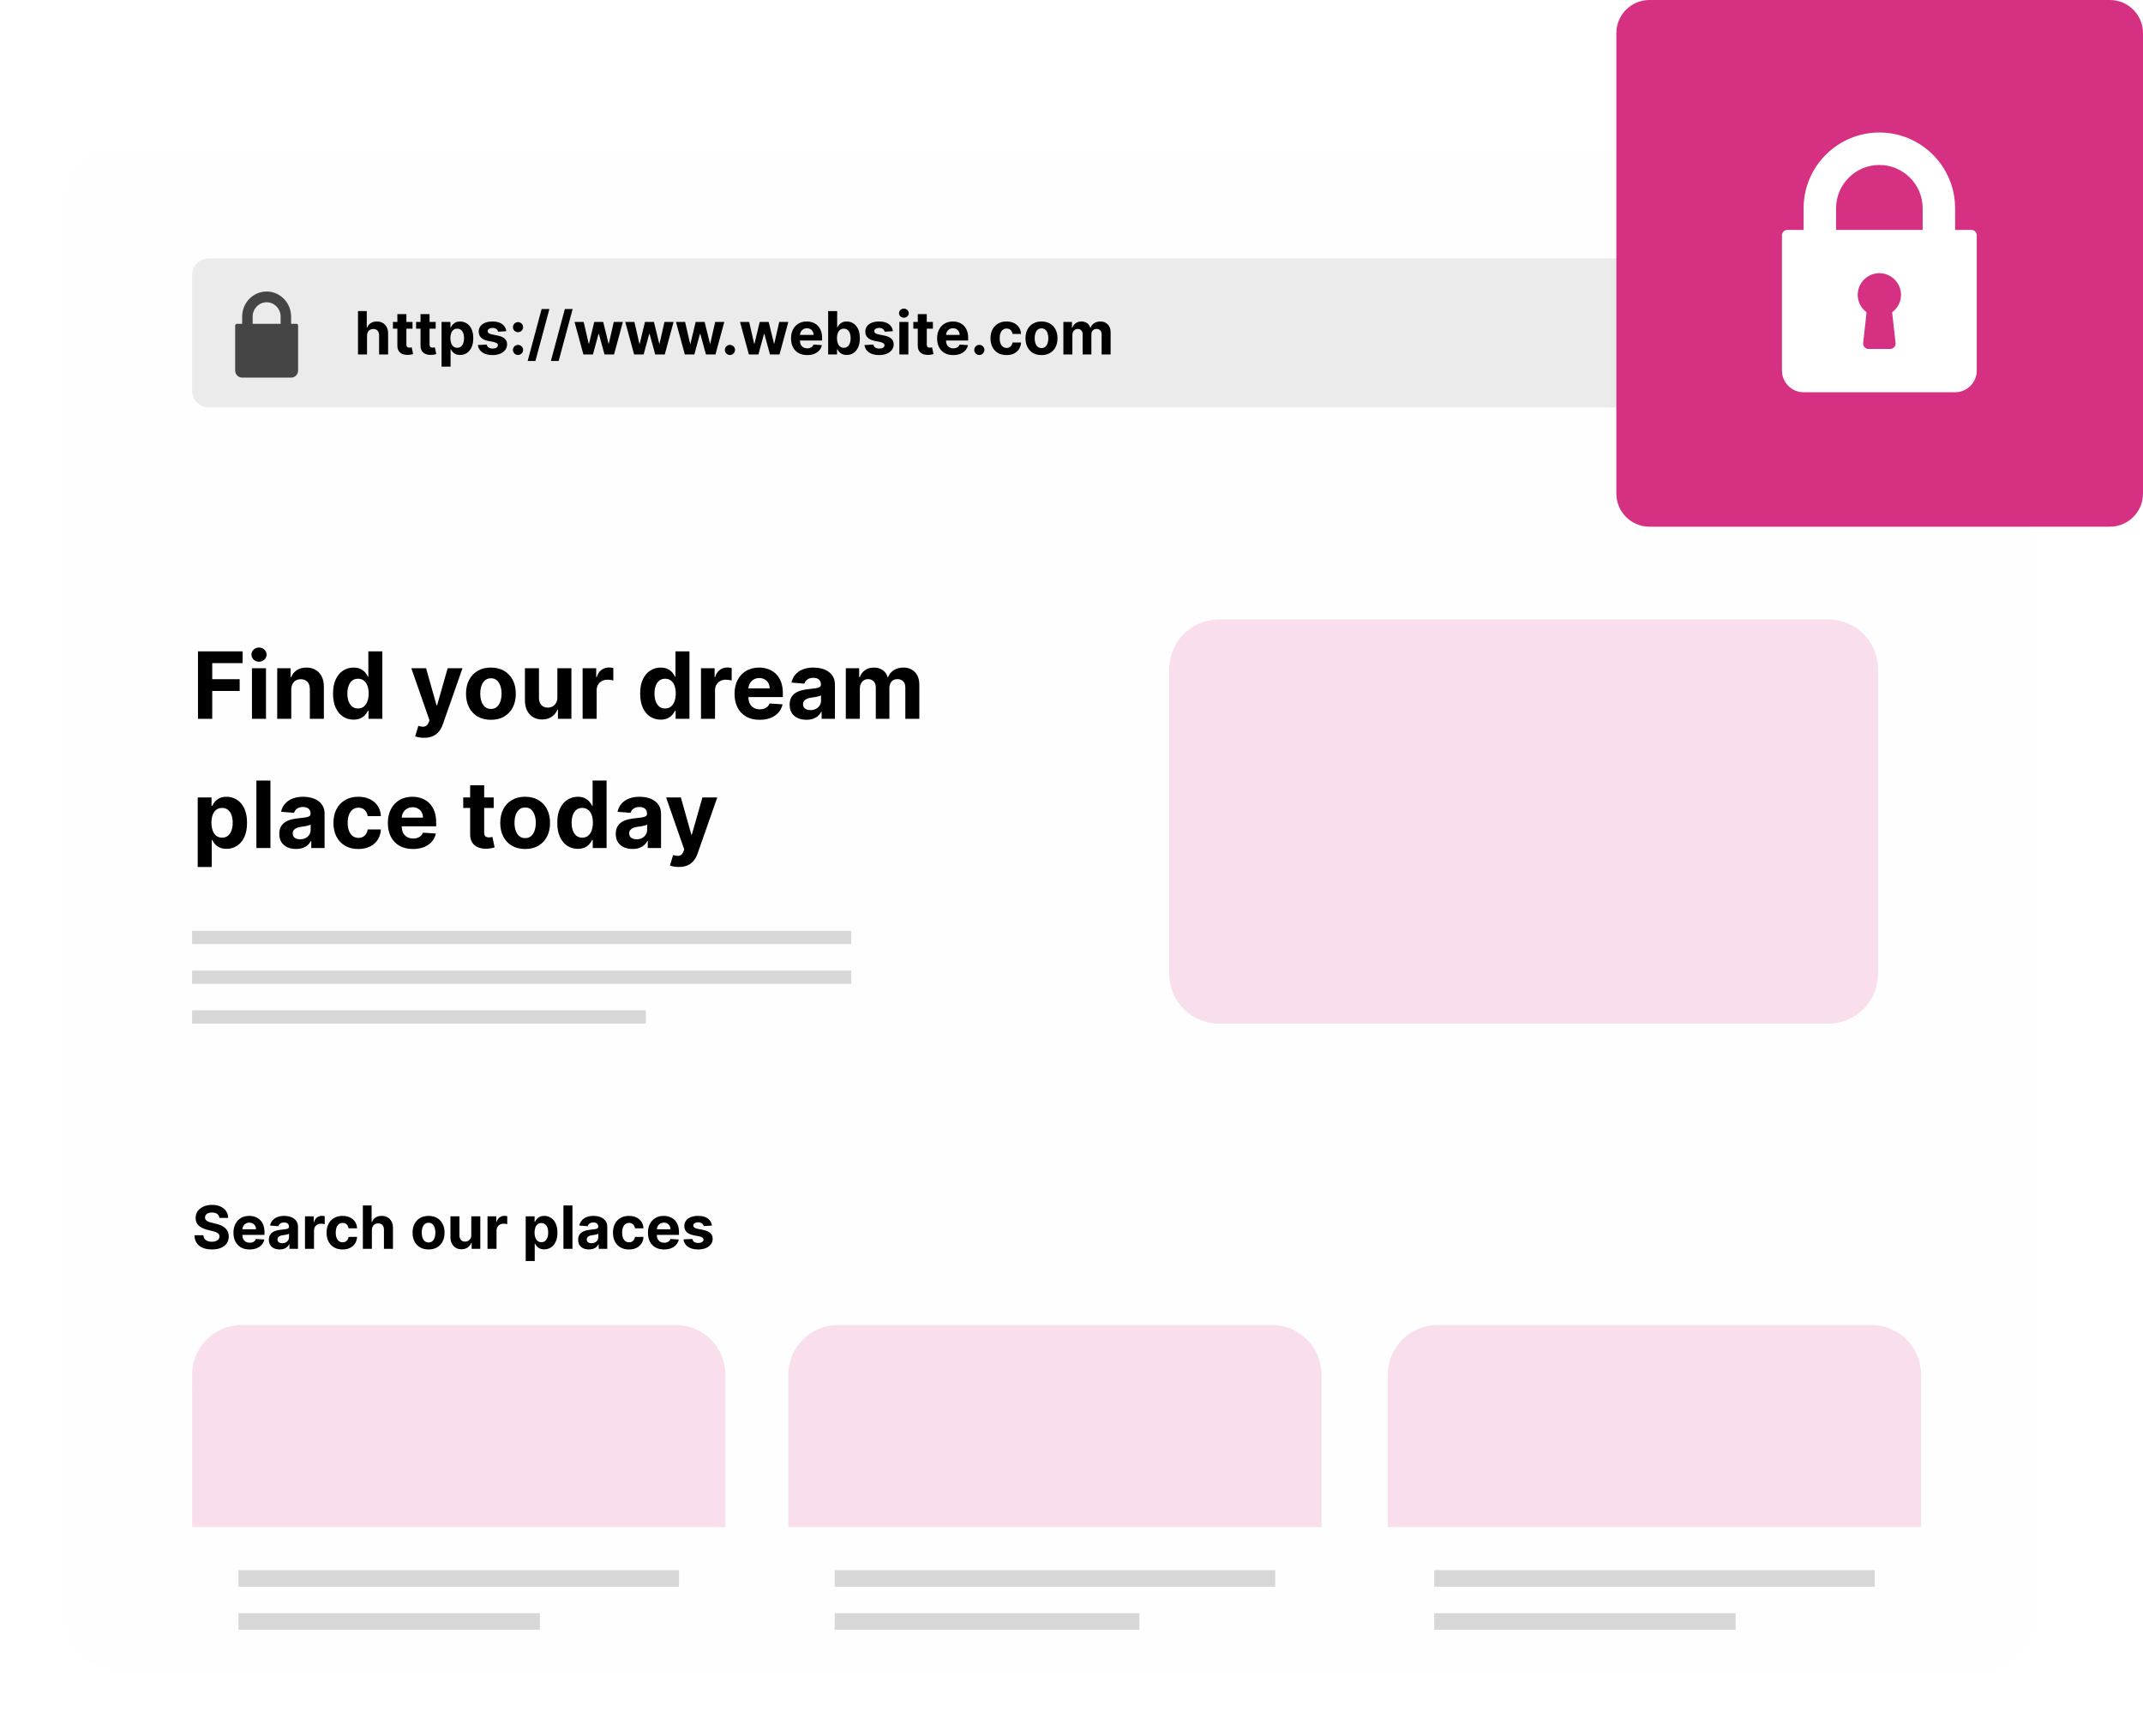 <svg width="647" height="524" viewBox="0 0 647 524" fill="none" xmlns="http://www.w3.org/2000/svg">
<g filter="url(#filter0_d_356_7206)">
<path d="M20 56C20 47.716 26.716 41 35 41H599C607.284 41 614 47.716 614 56V485C614 493.284 607.284 500 599 500H35C26.716 500 20 493.284 20 485V56Z" fill="#FEFEFE"/>
</g>
<mask id="mask0_356_7206" style="mask-type:alpha" maskUnits="userSpaceOnUse" x="20" y="41" width="594" height="459">
<path d="M20 56C20 47.716 26.716 41 35 41H599C607.284 41 614 47.716 614 56V485C614 493.284 607.284 500 599 500H35C26.716 500 20 493.284 20 485V56Z" fill="#FEFEFE"/>
</mask>
<g mask="url(#mask0_356_7206)">
<path d="M59.771 217V196.636H73.254V200.186H64.076V205.038H72.359V208.588H64.076V217H59.771Z" fill="black"/>
<path d="M76.07 217V201.727H80.306V217H76.07ZM78.198 199.758C77.568 199.758 77.028 199.549 76.577 199.132C76.133 198.708 75.911 198.2 75.911 197.61C75.911 197.027 76.133 196.527 76.577 196.109C77.028 195.685 77.568 195.473 78.198 195.473C78.828 195.473 79.365 195.685 79.809 196.109C80.26 196.527 80.485 197.027 80.485 197.61C80.485 198.2 80.26 198.708 79.809 199.132C79.365 199.549 78.828 199.758 78.198 199.758Z" fill="black"/>
<path d="M87.935 208.17V217H83.699V201.727H87.736V204.422H87.915C88.253 203.533 88.82 202.831 89.615 202.314C90.411 201.79 91.375 201.528 92.509 201.528C93.57 201.528 94.494 201.76 95.283 202.224C96.072 202.688 96.685 203.351 97.123 204.213C97.56 205.068 97.779 206.089 97.779 207.275V217H93.543V208.031C93.55 207.096 93.311 206.367 92.827 205.843C92.343 205.313 91.677 205.048 90.829 205.048C90.258 205.048 89.755 205.171 89.317 205.416C88.886 205.661 88.548 206.019 88.303 206.49C88.064 206.954 87.942 207.514 87.935 208.17Z" fill="black"/>
<path d="M106.745 217.248C105.585 217.248 104.534 216.95 103.593 216.353C102.658 215.75 101.916 214.865 101.366 213.699C100.822 212.525 100.55 211.087 100.55 209.383C100.55 207.633 100.832 206.178 101.396 205.018C101.959 203.851 102.708 202.98 103.643 202.403C104.584 201.82 105.615 201.528 106.735 201.528C107.59 201.528 108.303 201.674 108.873 201.966C109.45 202.251 109.914 202.609 110.265 203.039C110.623 203.464 110.895 203.881 111.08 204.292H111.21V196.636H115.435V217H111.259V214.554H111.08C110.881 214.978 110.6 215.399 110.235 215.816C109.877 216.227 109.41 216.569 108.833 216.841C108.263 217.112 107.567 217.248 106.745 217.248ZM108.087 213.877C108.77 213.877 109.347 213.692 109.817 213.321C110.295 212.943 110.659 212.416 110.911 211.74C111.17 211.064 111.299 210.271 111.299 209.363C111.299 208.455 111.173 207.666 110.921 206.997C110.669 206.327 110.305 205.81 109.827 205.446C109.35 205.081 108.77 204.899 108.087 204.899C107.391 204.899 106.805 205.088 106.327 205.466C105.85 205.843 105.489 206.367 105.244 207.037C104.998 207.706 104.876 208.482 104.876 209.363C104.876 210.252 104.998 211.037 105.244 211.72C105.496 212.396 105.857 212.926 106.327 213.311C106.805 213.689 107.391 213.877 108.087 213.877Z" fill="black"/>
<path d="M128.013 222.727C127.477 222.727 126.973 222.684 126.502 222.598C126.038 222.518 125.654 222.415 125.349 222.289L126.303 219.127C126.8 219.28 127.248 219.363 127.646 219.376C128.05 219.389 128.398 219.297 128.69 219.098C128.988 218.899 129.23 218.561 129.415 218.083L129.664 217.437L124.185 201.727H128.64L131.802 212.943H131.961L135.153 201.727H139.637L133.701 218.65C133.416 219.472 133.028 220.188 132.538 220.798C132.054 221.414 131.441 221.888 130.698 222.22C129.956 222.558 129.061 222.727 128.013 222.727Z" fill="black"/>
<path d="M148.213 217.298C146.669 217.298 145.333 216.97 144.206 216.314C143.086 215.651 142.221 214.729 141.611 213.549C141.001 212.363 140.696 210.987 140.696 209.423C140.696 207.845 141.001 206.467 141.611 205.287C142.221 204.1 143.086 203.179 144.206 202.522C145.333 201.859 146.669 201.528 148.213 201.528C149.758 201.528 151.09 201.859 152.21 202.522C153.337 203.179 154.205 204.1 154.815 205.287C155.425 206.467 155.73 207.845 155.73 209.423C155.73 210.987 155.425 212.363 154.815 213.549C154.205 214.729 153.337 215.651 152.21 216.314C151.09 216.97 149.758 217.298 148.213 217.298ZM148.233 214.017C148.936 214.017 149.522 213.818 149.993 213.42C150.464 213.016 150.818 212.466 151.057 211.77C151.302 211.074 151.425 210.281 151.425 209.393C151.425 208.505 151.302 207.713 151.057 207.017C150.818 206.321 150.464 205.77 149.993 205.366C149.522 204.962 148.936 204.76 148.233 204.76C147.524 204.76 146.927 204.962 146.443 205.366C145.966 205.77 145.605 206.321 145.359 207.017C145.121 207.713 145.001 208.505 145.001 209.393C145.001 210.281 145.121 211.074 145.359 211.77C145.605 212.466 145.966 213.016 146.443 213.42C146.927 213.818 147.524 214.017 148.233 214.017Z" fill="black"/>
<path d="M168.278 210.497V201.727H172.514V217H168.447V214.225H168.288C167.944 215.12 167.37 215.84 166.568 216.383C165.773 216.927 164.802 217.199 163.655 217.199C162.634 217.199 161.736 216.967 160.96 216.502C160.185 216.038 159.578 215.379 159.141 214.524C158.71 213.669 158.491 212.645 158.484 211.451V201.727H162.72V210.696C162.727 211.597 162.969 212.31 163.446 212.833C163.923 213.357 164.563 213.619 165.365 213.619C165.875 213.619 166.353 213.503 166.797 213.271C167.241 213.032 167.599 212.681 167.871 212.217C168.149 211.753 168.285 211.18 168.278 210.497Z" fill="black"/>
<path d="M175.902 217V201.727H180.009V204.392H180.168C180.446 203.444 180.914 202.728 181.57 202.244C182.226 201.753 182.982 201.508 183.837 201.508C184.049 201.508 184.278 201.521 184.523 201.548C184.768 201.574 184.984 201.611 185.169 201.657V205.416C184.971 205.356 184.695 205.303 184.344 205.257C183.993 205.21 183.671 205.187 183.38 205.187C182.757 205.187 182.2 205.323 181.709 205.595C181.225 205.86 180.841 206.231 180.556 206.708C180.277 207.186 180.138 207.736 180.138 208.359V217H175.902Z" fill="black"/>
<path d="M199.468 217.248C198.308 217.248 197.257 216.95 196.316 216.353C195.381 215.75 194.639 214.865 194.088 213.699C193.545 212.525 193.273 211.087 193.273 209.383C193.273 207.633 193.555 206.178 194.118 205.018C194.682 203.851 195.431 202.98 196.365 202.403C197.307 201.82 198.337 201.528 199.458 201.528C200.313 201.528 201.025 201.674 201.596 201.966C202.172 202.251 202.636 202.609 202.988 203.039C203.346 203.464 203.617 203.881 203.803 204.292H203.932V196.636H208.158V217H203.982V214.554H203.803C203.604 214.978 203.322 215.399 202.958 215.816C202.6 216.227 202.132 216.569 201.556 216.841C200.986 217.112 200.29 217.248 199.468 217.248ZM200.81 213.877C201.493 213.877 202.069 213.692 202.54 213.321C203.017 212.943 203.382 212.416 203.634 211.74C203.892 211.064 204.022 210.271 204.022 209.363C204.022 208.455 203.896 207.666 203.644 206.997C203.392 206.327 203.027 205.81 202.55 205.446C202.073 205.081 201.493 204.899 200.81 204.899C200.114 204.899 199.527 205.088 199.05 205.466C198.573 205.843 198.212 206.367 197.966 207.037C197.721 207.706 197.598 208.482 197.598 209.363C197.598 210.252 197.721 211.037 197.966 211.72C198.218 212.396 198.579 212.926 199.05 213.311C199.527 213.689 200.114 213.877 200.81 213.877Z" fill="black"/>
<path d="M211.641 217V201.727H215.747V204.392H215.906C216.185 203.444 216.652 202.728 217.308 202.244C217.964 201.753 218.72 201.508 219.575 201.508C219.787 201.508 220.016 201.521 220.261 201.548C220.507 201.574 220.722 201.611 220.908 201.657V205.416C220.709 205.356 220.434 205.303 220.082 205.257C219.731 205.21 219.41 205.187 219.118 205.187C218.495 205.187 217.938 205.323 217.447 205.595C216.964 205.86 216.579 206.231 216.294 206.708C216.016 207.186 215.876 207.736 215.876 208.359V217H211.641Z" fill="black"/>
<path d="M229.347 217.298C227.776 217.298 226.424 216.98 225.29 216.343C224.163 215.7 223.295 214.792 222.685 213.619C222.075 212.439 221.77 211.044 221.77 209.433C221.77 207.862 222.075 206.483 222.685 205.297C223.295 204.11 224.153 203.185 225.26 202.522C226.374 201.859 227.68 201.528 229.178 201.528C230.185 201.528 231.123 201.69 231.992 202.015C232.867 202.333 233.629 202.814 234.279 203.457C234.935 204.1 235.445 204.909 235.81 205.883C236.175 206.851 236.357 207.984 236.357 209.284V210.447H223.461V207.822H232.37C232.37 207.212 232.237 206.672 231.972 206.201C231.707 205.731 231.339 205.363 230.868 205.098C230.404 204.826 229.864 204.69 229.248 204.69C228.605 204.69 228.034 204.839 227.537 205.137C227.047 205.429 226.662 205.824 226.384 206.321C226.105 206.811 225.963 207.358 225.956 207.961V210.457C225.956 211.213 226.096 211.866 226.374 212.416C226.659 212.966 227.06 213.39 227.577 213.689C228.094 213.987 228.707 214.136 229.417 214.136C229.887 214.136 230.318 214.07 230.709 213.937C231.1 213.805 231.435 213.606 231.713 213.341C231.992 213.075 232.204 212.751 232.35 212.366L236.267 212.625C236.069 213.566 235.661 214.388 235.044 215.091C234.435 215.787 233.646 216.33 232.678 216.721C231.717 217.106 230.606 217.298 229.347 217.298Z" fill="black"/>
<path d="M243.476 217.288C242.502 217.288 241.633 217.119 240.871 216.781C240.109 216.436 239.506 215.929 239.061 215.26C238.624 214.583 238.405 213.742 238.405 212.734C238.405 211.886 238.561 211.173 238.873 210.596C239.184 210.02 239.608 209.556 240.145 209.204C240.682 208.853 241.292 208.588 241.975 208.409C242.664 208.23 243.387 208.104 244.142 208.031C245.031 207.938 245.747 207.852 246.29 207.772C246.834 207.686 247.228 207.56 247.473 207.395C247.719 207.229 247.841 206.984 247.841 206.659V206.599C247.841 205.969 247.642 205.482 247.245 205.137C246.854 204.793 246.297 204.62 245.574 204.62C244.812 204.62 244.205 204.789 243.755 205.127C243.304 205.459 243.006 205.877 242.86 206.38L238.942 206.062C239.141 205.134 239.532 204.332 240.115 203.656C240.699 202.973 241.451 202.449 242.373 202.085C243.301 201.714 244.374 201.528 245.594 201.528C246.443 201.528 247.255 201.627 248.03 201.826C248.812 202.025 249.505 202.333 250.108 202.751C250.718 203.169 251.199 203.706 251.55 204.362C251.901 205.011 252.077 205.79 252.077 206.699V217H248.06V214.882H247.941C247.695 215.359 247.367 215.78 246.956 216.145C246.545 216.502 246.051 216.784 245.475 216.99C244.898 217.189 244.232 217.288 243.476 217.288ZM244.689 214.365C245.312 214.365 245.863 214.242 246.34 213.997C246.817 213.745 247.192 213.407 247.463 212.983C247.735 212.558 247.871 212.078 247.871 211.541V209.92C247.739 210.006 247.556 210.086 247.324 210.159C247.099 210.225 246.844 210.288 246.559 210.348C246.274 210.401 245.989 210.45 245.703 210.497C245.418 210.537 245.16 210.573 244.928 210.606C244.431 210.679 243.997 210.795 243.625 210.954C243.254 211.113 242.966 211.329 242.76 211.6C242.555 211.866 242.452 212.197 242.452 212.595C242.452 213.172 242.661 213.612 243.078 213.917C243.503 214.216 244.04 214.365 244.689 214.365Z" fill="black"/>
<path d="M255.363 217V201.727H259.4V204.422H259.579C259.897 203.527 260.428 202.821 261.17 202.304C261.913 201.787 262.801 201.528 263.835 201.528C264.882 201.528 265.774 201.79 266.51 202.314C267.245 202.831 267.736 203.533 267.981 204.422H268.14C268.452 203.547 269.015 202.847 269.831 202.324C270.653 201.793 271.624 201.528 272.744 201.528C274.169 201.528 275.326 201.982 276.214 202.89C277.109 203.792 277.556 205.071 277.556 206.728V217H273.331V207.564C273.331 206.715 273.105 206.079 272.654 205.654C272.204 205.23 271.64 205.018 270.964 205.018C270.195 205.018 269.595 205.263 269.164 205.754C268.734 206.238 268.518 206.877 268.518 207.673V217H264.412V207.474C264.412 206.725 264.196 206.128 263.765 205.684C263.341 205.24 262.781 205.018 262.085 205.018C261.614 205.018 261.19 205.137 260.812 205.376C260.441 205.608 260.146 205.936 259.927 206.36C259.708 206.778 259.599 207.269 259.599 207.832V217H255.363Z" fill="black"/>
<path d="M59.691 261.727V240.727H63.867V243.292H64.056C64.242 242.881 64.51 242.464 64.862 242.039C65.22 241.609 65.684 241.251 66.254 240.966C66.831 240.674 67.546 240.528 68.402 240.528C69.515 240.528 70.543 240.82 71.484 241.403C72.425 241.98 73.178 242.851 73.741 244.018C74.305 245.178 74.586 246.633 74.586 248.383C74.586 250.087 74.311 251.525 73.761 252.699C73.217 253.865 72.475 254.75 71.534 255.353C70.599 255.95 69.552 256.248 68.392 256.248C67.57 256.248 66.87 256.112 66.294 255.841C65.724 255.569 65.256 255.227 64.892 254.816C64.527 254.399 64.249 253.978 64.056 253.554H63.927V261.727H59.691ZM63.838 248.363C63.838 249.271 63.964 250.064 64.216 250.74C64.467 251.416 64.832 251.943 65.309 252.321C65.787 252.692 66.367 252.877 67.049 252.877C67.739 252.877 68.322 252.689 68.799 252.311C69.277 251.926 69.638 251.396 69.883 250.72C70.135 250.037 70.261 249.252 70.261 248.363C70.261 247.482 70.138 246.706 69.893 246.037C69.648 245.367 69.287 244.843 68.809 244.466C68.332 244.088 67.745 243.899 67.049 243.899C66.36 243.899 65.777 244.081 65.299 244.446C64.829 244.81 64.467 245.327 64.216 245.997C63.964 246.666 63.838 247.455 63.838 248.363Z" fill="black"/>
<path d="M81.646 235.636V256H77.41V235.636H81.646Z" fill="black"/>
<path d="M89.394 256.288C88.42 256.288 87.551 256.119 86.789 255.781C86.027 255.436 85.424 254.929 84.979 254.26C84.542 253.583 84.323 252.742 84.323 251.734C84.323 250.886 84.479 250.173 84.79 249.596C85.102 249.02 85.526 248.556 86.063 248.204C86.6 247.853 87.21 247.588 87.893 247.409C88.582 247.23 89.305 247.104 90.06 247.031C90.949 246.938 91.665 246.852 92.208 246.772C92.752 246.686 93.146 246.56 93.391 246.395C93.637 246.229 93.759 245.984 93.759 245.659V245.599C93.759 244.969 93.56 244.482 93.163 244.137C92.772 243.793 92.215 243.62 91.492 243.62C90.73 243.62 90.123 243.789 89.673 244.127C89.222 244.459 88.924 244.877 88.778 245.38L84.86 245.062C85.059 244.134 85.45 243.332 86.033 242.656C86.617 241.973 87.369 241.449 88.29 241.085C89.219 240.714 90.292 240.528 91.512 240.528C92.361 240.528 93.173 240.627 93.948 240.826C94.73 241.025 95.423 241.333 96.026 241.751C96.636 242.169 97.117 242.706 97.468 243.362C97.819 244.011 97.995 244.79 97.995 245.699V256H93.978V253.882H93.859C93.613 254.359 93.285 254.78 92.874 255.145C92.463 255.502 91.969 255.784 91.393 255.99C90.816 256.189 90.15 256.288 89.394 256.288ZM90.607 253.365C91.23 253.365 91.781 253.242 92.258 252.997C92.735 252.745 93.11 252.407 93.381 251.983C93.653 251.558 93.789 251.078 93.789 250.541V248.92C93.656 249.006 93.474 249.086 93.242 249.159C93.017 249.225 92.762 249.288 92.477 249.348C92.192 249.401 91.906 249.45 91.621 249.497C91.336 249.537 91.078 249.573 90.846 249.606C90.349 249.679 89.915 249.795 89.543 249.954C89.172 250.113 88.884 250.329 88.678 250.6C88.473 250.866 88.37 251.197 88.37 251.595C88.37 252.172 88.579 252.612 88.996 252.917C89.421 253.216 89.958 253.365 90.607 253.365Z" fill="black"/>
<path d="M108.182 256.298C106.617 256.298 105.272 255.967 104.145 255.304C103.025 254.634 102.163 253.706 101.56 252.52C100.963 251.333 100.665 249.967 100.665 248.423C100.665 246.859 100.966 245.486 101.57 244.306C102.179 243.12 103.045 242.195 104.165 241.532C105.285 240.863 106.617 240.528 108.162 240.528C109.494 240.528 110.661 240.77 111.662 241.254C112.663 241.738 113.455 242.417 114.038 243.292C114.622 244.167 114.943 245.195 115.003 246.375H111.006C110.893 245.612 110.595 244.999 110.111 244.535C109.634 244.065 109.007 243.829 108.232 243.829C107.575 243.829 107.002 244.008 106.511 244.366C106.027 244.717 105.65 245.231 105.378 245.907C105.106 246.583 104.97 247.402 104.97 248.363C104.97 249.338 105.103 250.166 105.368 250.849C105.64 251.532 106.021 252.052 106.511 252.41C107.002 252.768 107.575 252.947 108.232 252.947C108.715 252.947 109.15 252.848 109.534 252.649C109.925 252.45 110.247 252.162 110.499 251.784C110.757 251.399 110.926 250.939 111.006 250.402H115.003C114.937 251.568 114.618 252.596 114.048 253.484C113.485 254.366 112.706 255.055 111.712 255.552C110.717 256.049 109.541 256.298 108.182 256.298Z" fill="black"/>
<path d="M124.675 256.298C123.104 256.298 121.752 255.98 120.618 255.343C119.491 254.7 118.623 253.792 118.013 252.619C117.403 251.439 117.098 250.044 117.098 248.433C117.098 246.862 117.403 245.483 118.013 244.297C118.623 243.11 119.481 242.185 120.588 241.522C121.702 240.859 123.008 240.528 124.506 240.528C125.514 240.528 126.452 240.69 127.32 241.015C128.195 241.333 128.957 241.814 129.607 242.457C130.263 243.1 130.774 243.909 131.138 244.883C131.503 245.851 131.685 246.984 131.685 248.284V249.447H118.789V246.822H127.698C127.698 246.212 127.565 245.672 127.3 245.201C127.035 244.731 126.667 244.363 126.196 244.098C125.732 243.826 125.192 243.69 124.576 243.69C123.933 243.69 123.363 243.839 122.865 244.137C122.375 244.429 121.99 244.824 121.712 245.321C121.434 245.811 121.291 246.358 121.284 246.961V249.457C121.284 250.213 121.424 250.866 121.702 251.416C121.987 251.966 122.388 252.39 122.905 252.689C123.422 252.987 124.035 253.136 124.745 253.136C125.215 253.136 125.646 253.07 126.037 252.937C126.428 252.805 126.763 252.606 127.042 252.341C127.32 252.075 127.532 251.751 127.678 251.366L131.596 251.625C131.397 252.566 130.989 253.388 130.373 254.091C129.763 254.787 128.974 255.33 128.006 255.721C127.045 256.106 125.935 256.298 124.675 256.298Z" fill="black"/>
<path d="M149.053 240.727V243.909H139.856V240.727H149.053ZM141.944 237.068H146.18V251.306C146.18 251.698 146.239 252.002 146.359 252.221C146.478 252.433 146.644 252.583 146.856 252.669C147.075 252.755 147.326 252.798 147.612 252.798C147.81 252.798 148.009 252.781 148.208 252.748C148.407 252.708 148.559 252.679 148.665 252.659L149.332 255.811C149.12 255.877 148.821 255.953 148.437 256.039C148.052 256.132 147.585 256.189 147.035 256.208C146.014 256.248 145.119 256.112 144.35 255.801C143.588 255.489 142.995 255.005 142.57 254.349C142.146 253.693 141.937 252.864 141.944 251.863V237.068Z" fill="black"/>
<path d="M158.549 256.298C157.005 256.298 155.669 255.97 154.542 255.314C153.422 254.651 152.557 253.729 151.947 252.549C151.337 251.363 151.032 249.987 151.032 248.423C151.032 246.845 151.337 245.466 151.947 244.287C152.557 243.1 153.422 242.179 154.542 241.522C155.669 240.859 157.005 240.528 158.549 240.528C160.094 240.528 161.426 240.859 162.546 241.522C163.673 242.179 164.541 243.1 165.151 244.287C165.761 245.466 166.066 246.845 166.066 248.423C166.066 249.987 165.761 251.363 165.151 252.549C164.541 253.729 163.673 254.651 162.546 255.314C161.426 255.97 160.094 256.298 158.549 256.298ZM158.569 253.017C159.272 253.017 159.858 252.818 160.329 252.42C160.799 252.016 161.154 251.466 161.393 250.77C161.638 250.074 161.761 249.281 161.761 248.393C161.761 247.505 161.638 246.713 161.393 246.017C161.154 245.321 160.799 244.77 160.329 244.366C159.858 243.962 159.272 243.76 158.569 243.76C157.86 243.76 157.263 243.962 156.779 244.366C156.302 244.77 155.941 245.321 155.695 246.017C155.457 246.713 155.337 247.505 155.337 248.393C155.337 249.281 155.457 250.074 155.695 250.77C155.941 251.466 156.302 252.016 156.779 252.42C157.263 252.818 157.86 253.017 158.569 253.017Z" fill="black"/>
<path d="M174.448 256.248C173.288 256.248 172.237 255.95 171.296 255.353C170.362 254.75 169.619 253.865 169.069 252.699C168.525 251.525 168.254 250.087 168.254 248.383C168.254 246.633 168.535 245.178 169.099 244.018C169.662 242.851 170.411 241.98 171.346 241.403C172.287 240.82 173.318 240.528 174.438 240.528C175.293 240.528 176.006 240.674 176.576 240.966C177.153 241.251 177.617 241.609 177.968 242.039C178.326 242.464 178.598 242.881 178.783 243.292H178.913V235.636H183.138V256H178.962V253.554H178.783C178.585 253.978 178.303 254.399 177.938 254.816C177.58 255.227 177.113 255.569 176.536 255.841C175.966 256.112 175.27 256.248 174.448 256.248ZM175.79 252.877C176.473 252.877 177.05 252.692 177.521 252.321C177.998 251.943 178.362 251.416 178.614 250.74C178.873 250.064 179.002 249.271 179.002 248.363C179.002 247.455 178.876 246.666 178.624 245.997C178.372 245.327 178.008 244.81 177.531 244.446C177.053 244.081 176.473 243.899 175.79 243.899C175.094 243.899 174.508 244.088 174.031 244.466C173.553 244.843 173.192 245.367 172.947 246.037C172.701 246.706 172.579 247.482 172.579 248.363C172.579 249.252 172.701 250.037 172.947 250.72C173.199 251.396 173.56 251.926 174.031 252.311C174.508 252.689 175.094 252.877 175.79 252.877Z" fill="black"/>
<path d="M190.976 256.288C190.002 256.288 189.133 256.119 188.371 255.781C187.609 255.436 187.006 254.929 186.561 254.26C186.124 253.583 185.905 252.742 185.905 251.734C185.905 250.886 186.061 250.173 186.373 249.596C186.684 249.02 187.108 248.556 187.645 248.204C188.182 247.853 188.792 247.588 189.475 247.409C190.164 247.23 190.887 247.104 191.642 247.031C192.531 246.938 193.247 246.852 193.79 246.772C194.334 246.686 194.728 246.56 194.973 246.395C195.219 246.229 195.341 245.984 195.341 245.659V245.599C195.341 244.969 195.142 244.482 194.745 244.137C194.354 243.793 193.797 243.62 193.074 243.62C192.312 243.62 191.705 243.789 191.255 244.127C190.804 244.459 190.506 244.877 190.36 245.38L186.442 245.062C186.641 244.134 187.032 243.332 187.615 242.656C188.199 241.973 188.951 241.449 189.873 241.085C190.801 240.714 191.874 240.528 193.094 240.528C193.943 240.528 194.755 240.627 195.53 240.826C196.312 241.025 197.005 241.333 197.608 241.751C198.218 242.169 198.699 242.706 199.05 243.362C199.401 244.011 199.577 244.79 199.577 245.699V256H195.56V253.882H195.441C195.195 254.359 194.867 254.78 194.456 255.145C194.045 255.502 193.551 255.784 192.975 255.99C192.398 256.189 191.732 256.288 190.976 256.288ZM192.189 253.365C192.812 253.365 193.363 253.242 193.84 252.997C194.317 252.745 194.692 252.407 194.963 251.983C195.235 251.558 195.371 251.078 195.371 250.541V248.92C195.239 249.006 195.056 249.086 194.824 249.159C194.599 249.225 194.344 249.288 194.059 249.348C193.774 249.401 193.489 249.45 193.203 249.497C192.918 249.537 192.66 249.573 192.428 249.606C191.931 249.679 191.497 249.795 191.125 249.954C190.754 250.113 190.466 250.329 190.26 250.6C190.055 250.866 189.952 251.197 189.952 251.595C189.952 252.172 190.161 252.612 190.578 252.917C191.003 253.216 191.54 253.365 192.189 253.365Z" fill="black"/>
<path d="M204.931 261.727C204.395 261.727 203.891 261.684 203.42 261.598C202.956 261.518 202.572 261.415 202.267 261.289L203.221 258.127C203.718 258.28 204.166 258.363 204.564 258.376C204.968 258.389 205.316 258.297 205.608 258.098C205.906 257.899 206.148 257.561 206.333 257.083L206.582 256.437L201.103 240.727H205.558L208.72 251.943H208.879L212.071 240.727H216.555L210.619 257.65C210.334 258.472 209.946 259.188 209.456 259.798C208.972 260.414 208.359 260.888 207.616 261.22C206.874 261.558 205.979 261.727 204.931 261.727Z" fill="black"/>
<path d="M58 281H257V285H58V281Z" fill="#D7D7D7"/>
<path d="M58 293H257V297H58V293Z" fill="#D7D7D7"/>
<path d="M58 305H195V309H58V305Z" fill="#D7D7D7"/>
<path d="M353 202C353 193.716 359.716 187 368 187H552C560.284 187 567 193.716 567 202V294C567 302.284 560.284 309 552 309H368C359.716 309 353 302.284 353 294V202Z" fill="#F9DEEE"/>
<g filter="url(#filter1_d_356_7206)">
<path d="M58 415C58 406.716 64.716 400 73 400H204C212.284 400 219 406.716 219 415V531C219 539.284 212.284 546 204 546H73C64.716 546 58 539.284 58 531V415Z" fill="#FEFEFE"/>
</g>
<g filter="url(#filter2_d_356_7206)">
<path d="M238 415C238 406.716 244.716 400 253 400H384C392.284 400 399 406.716 399 415V531C399 539.284 392.284 546 384 546H253C244.716 546 238 539.284 238 531V415Z" fill="#FEFEFE"/>
</g>
<g filter="url(#filter3_d_356_7206)">
<path d="M419 415C419 406.716 425.716 400 434 400H565C573.284 400 580 406.716 580 415V531C580 539.284 573.284 546 565 546H434C425.716 546 419 539.284 419 531V415Z" fill="#FEFEFE"/>
</g>
<path d="M66.238 367.674C66.187 367.159 65.968 366.758 65.58 366.473C65.192 366.187 64.666 366.044 64.001 366.044C63.549 366.044 63.168 366.108 62.857 366.236C62.546 366.36 62.307 366.532 62.141 366.754C61.979 366.975 61.898 367.227 61.898 367.508C61.89 367.743 61.939 367.947 62.045 368.122C62.156 368.297 62.307 368.448 62.499 368.576C62.691 368.699 62.912 368.808 63.164 368.902C63.415 368.991 63.684 369.068 63.969 369.132L65.145 369.413C65.716 369.541 66.24 369.711 66.718 369.924C67.195 370.137 67.608 370.4 67.958 370.711C68.307 371.022 68.578 371.388 68.769 371.81C68.966 372.232 69.066 372.716 69.07 373.261C69.066 374.062 68.861 374.757 68.456 375.345C68.056 375.929 67.476 376.382 66.718 376.706C65.963 377.026 65.054 377.186 63.988 377.186C62.931 377.186 62.011 377.024 61.227 376.7C60.447 376.376 59.838 375.897 59.399 375.262C58.964 374.623 58.736 373.832 58.715 372.89H61.393C61.423 373.329 61.549 373.696 61.77 373.99C61.996 374.279 62.297 374.499 62.672 374.648C63.051 374.793 63.479 374.865 63.956 374.865C64.425 374.865 64.832 374.797 65.177 374.661C65.527 374.525 65.797 374.335 65.989 374.092C66.181 373.849 66.277 373.57 66.277 373.255C66.277 372.961 66.189 372.713 66.015 372.513C65.844 372.313 65.593 372.142 65.26 372.002C64.932 371.861 64.529 371.733 64.052 371.618L62.627 371.26C61.523 370.992 60.652 370.572 60.012 370.001C59.373 369.43 59.056 368.661 59.06 367.694C59.056 366.901 59.267 366.208 59.693 365.616C60.123 365.024 60.713 364.561 61.463 364.229C62.213 363.897 63.066 363.73 64.02 363.73C64.992 363.73 65.84 363.897 66.564 364.229C67.293 364.561 67.86 365.024 68.265 365.616C68.669 366.208 68.878 366.895 68.891 367.674H66.238Z" fill="black"/>
<path d="M75.355 377.192C74.345 377.192 73.476 376.988 72.747 376.578C72.022 376.165 71.464 375.581 71.072 374.827C70.68 374.069 70.484 373.172 70.484 372.136C70.484 371.126 70.68 370.24 71.072 369.477C71.464 368.714 72.016 368.12 72.728 367.694C73.444 367.267 74.283 367.054 75.246 367.054C75.894 367.054 76.497 367.159 77.055 367.368C77.618 367.572 78.108 367.881 78.525 368.294C78.947 368.708 79.275 369.228 79.51 369.854C79.744 370.476 79.861 371.205 79.861 372.04V372.788H71.571V371.1H77.298C77.298 370.708 77.213 370.361 77.042 370.059C76.872 369.756 76.635 369.52 76.333 369.349C76.035 369.174 75.687 369.087 75.291 369.087C74.878 369.087 74.511 369.183 74.192 369.375C73.876 369.562 73.629 369.816 73.45 370.135C73.271 370.451 73.18 370.802 73.175 371.19V372.794C73.175 373.28 73.265 373.7 73.444 374.054C73.627 374.407 73.885 374.68 74.217 374.872C74.549 375.064 74.944 375.159 75.4 375.159C75.702 375.159 75.979 375.117 76.231 375.032C76.482 374.946 76.697 374.819 76.876 374.648C77.055 374.478 77.192 374.269 77.285 374.022L79.804 374.188C79.676 374.793 79.414 375.321 79.018 375.773C78.626 376.221 78.118 376.57 77.496 376.821C76.878 377.069 76.165 377.192 75.355 377.192Z" fill="black"/>
<path d="M84.438 377.186C83.812 377.186 83.253 377.077 82.763 376.86C82.273 376.638 81.885 376.312 81.6 375.882C81.319 375.447 81.178 374.906 81.178 374.258C81.178 373.713 81.278 373.255 81.478 372.884C81.679 372.513 81.951 372.215 82.297 371.989C82.642 371.763 83.034 371.593 83.473 371.478C83.916 371.363 84.38 371.282 84.866 371.235C85.437 371.175 85.897 371.12 86.247 371.069C86.596 371.013 86.85 370.932 87.008 370.826C87.165 370.719 87.244 370.561 87.244 370.353V370.314C87.244 369.909 87.116 369.596 86.861 369.375C86.609 369.153 86.251 369.042 85.787 369.042C85.297 369.042 84.907 369.151 84.617 369.368C84.327 369.581 84.135 369.85 84.042 370.174L81.523 369.969C81.651 369.373 81.903 368.857 82.278 368.422C82.653 367.983 83.136 367.647 83.728 367.412C84.325 367.174 85.015 367.054 85.799 367.054C86.345 367.054 86.867 367.118 87.366 367.246C87.868 367.374 88.314 367.572 88.701 367.841C89.094 368.109 89.403 368.454 89.628 368.876C89.854 369.294 89.967 369.794 89.967 370.378V377H87.385V375.639H87.308C87.15 375.946 86.939 376.216 86.675 376.451C86.411 376.681 86.094 376.862 85.723 376.994C85.352 377.122 84.924 377.186 84.438 377.186ZM85.218 375.306C85.618 375.306 85.972 375.228 86.279 375.07C86.586 374.908 86.826 374.691 87.001 374.418C87.176 374.145 87.263 373.836 87.263 373.491V372.449C87.178 372.505 87.061 372.556 86.912 372.603C86.767 372.645 86.603 372.686 86.42 372.724C86.236 372.758 86.053 372.79 85.87 372.82C85.687 372.846 85.52 372.869 85.371 372.89C85.052 372.937 84.772 373.012 84.534 373.114C84.295 373.216 84.11 373.355 83.978 373.529C83.846 373.7 83.78 373.913 83.78 374.169C83.78 374.539 83.914 374.823 84.182 375.019C84.455 375.211 84.8 375.306 85.218 375.306Z" fill="black"/>
<path d="M92.08 377V367.182H94.72V368.895H94.822C95.001 368.286 95.301 367.826 95.723 367.515C96.145 367.199 96.631 367.042 97.181 367.042C97.317 367.042 97.464 367.05 97.622 367.067C97.779 367.084 97.918 367.108 98.037 367.137V369.554C97.909 369.515 97.732 369.481 97.507 369.451C97.281 369.422 97.074 369.407 96.886 369.407C96.486 369.407 96.128 369.494 95.813 369.669C95.502 369.839 95.254 370.078 95.071 370.385C94.892 370.691 94.803 371.045 94.803 371.446V377H92.08Z" fill="black"/>
<path d="M103.424 377.192C102.418 377.192 101.553 376.979 100.829 376.553C100.109 376.123 99.555 375.526 99.167 374.763C98.783 374 98.592 373.123 98.592 372.13C98.592 371.124 98.785 370.242 99.173 369.483C99.565 368.721 100.121 368.126 100.842 367.7C101.562 367.27 102.418 367.054 103.411 367.054C104.268 367.054 105.018 367.21 105.661 367.521C106.305 367.832 106.814 368.269 107.189 368.831C107.564 369.394 107.771 370.054 107.809 370.813H105.239C105.167 370.323 104.975 369.929 104.664 369.63C104.357 369.328 103.955 369.176 103.456 369.176C103.034 369.176 102.665 369.292 102.35 369.522C102.039 369.748 101.796 370.078 101.621 370.512C101.447 370.947 101.359 371.473 101.359 372.091C101.359 372.718 101.445 373.25 101.615 373.689C101.79 374.128 102.035 374.463 102.35 374.693C102.665 374.923 103.034 375.038 103.456 375.038C103.767 375.038 104.046 374.974 104.293 374.846C104.545 374.718 104.751 374.533 104.913 374.29C105.08 374.043 105.188 373.747 105.239 373.402H107.809C107.766 374.152 107.562 374.812 107.195 375.383C106.833 375.95 106.332 376.393 105.693 376.713C105.054 377.032 104.298 377.192 103.424 377.192Z" fill="black"/>
<path d="M112.275 371.324V377H109.552V363.909H112.199V368.914H112.314C112.535 368.335 112.893 367.881 113.388 367.553C113.882 367.221 114.502 367.054 115.248 367.054C115.93 367.054 116.524 367.203 117.031 367.502C117.542 367.796 117.939 368.22 118.22 368.774C118.506 369.324 118.646 369.982 118.642 370.749V377H115.919V371.235C115.923 370.63 115.77 370.159 115.459 369.822C115.152 369.485 114.721 369.317 114.167 369.317C113.797 369.317 113.469 369.396 113.183 369.554C112.902 369.711 112.68 369.941 112.518 370.244C112.361 370.542 112.28 370.902 112.275 371.324Z" fill="black"/>
<path d="M129.387 377.192C128.394 377.192 127.535 376.981 126.811 376.559C126.091 376.133 125.535 375.541 125.143 374.782C124.751 374.02 124.555 373.135 124.555 372.13C124.555 371.115 124.751 370.229 125.143 369.471C125.535 368.708 126.091 368.115 126.811 367.694C127.535 367.267 128.394 367.054 129.387 367.054C130.38 367.054 131.236 367.267 131.956 367.694C132.681 368.115 133.239 368.708 133.631 369.471C134.023 370.229 134.219 371.115 134.219 372.13C134.219 373.135 134.023 374.02 133.631 374.782C133.239 375.541 132.681 376.133 131.956 376.559C131.236 376.981 130.38 377.192 129.387 377.192ZM129.4 375.083C129.851 375.083 130.229 374.955 130.531 374.699C130.834 374.439 131.062 374.086 131.215 373.638C131.373 373.191 131.452 372.681 131.452 372.11C131.452 371.539 131.373 371.03 131.215 370.583C131.062 370.135 130.834 369.782 130.531 369.522C130.229 369.262 129.851 369.132 129.4 369.132C128.944 369.132 128.56 369.262 128.249 369.522C127.942 369.782 127.71 370.135 127.552 370.583C127.399 371.03 127.322 371.539 127.322 372.11C127.322 372.681 127.399 373.191 127.552 373.638C127.71 374.086 127.942 374.439 128.249 374.699C128.56 374.955 128.944 375.083 129.4 375.083Z" fill="black"/>
<path d="M142.286 372.82V367.182H145.009V377H142.395V375.217H142.292C142.071 375.792 141.702 376.255 141.187 376.604C140.675 376.953 140.051 377.128 139.314 377.128C138.657 377.128 138.08 376.979 137.581 376.681C137.083 376.382 136.693 375.958 136.412 375.409C136.135 374.859 135.994 374.201 135.99 373.434V367.182H138.713V372.948C138.717 373.527 138.873 373.985 139.18 374.322C139.486 374.659 139.898 374.827 140.413 374.827C140.741 374.827 141.048 374.752 141.334 374.603C141.619 374.45 141.849 374.224 142.024 373.926C142.203 373.627 142.29 373.259 142.286 372.82Z" fill="black"/>
<path d="M147.187 377V367.182H149.827V368.895H149.929C150.108 368.286 150.409 367.826 150.831 367.515C151.252 367.199 151.738 367.042 152.288 367.042C152.424 367.042 152.571 367.05 152.729 367.067C152.887 367.084 153.025 367.108 153.145 367.137V369.554C153.017 369.515 152.84 369.481 152.614 369.451C152.388 369.422 152.181 369.407 151.994 369.407C151.593 369.407 151.235 369.494 150.92 369.669C150.609 369.839 150.362 370.078 150.179 370.385C150 370.691 149.91 371.045 149.91 371.446V377H147.187Z" fill="black"/>
<path d="M158.718 380.682V367.182H161.403V368.831H161.524C161.644 368.567 161.816 368.299 162.042 368.026C162.272 367.749 162.571 367.519 162.937 367.336C163.308 367.148 163.768 367.054 164.318 367.054C165.034 367.054 165.694 367.242 166.299 367.617C166.904 367.988 167.388 368.548 167.75 369.298C168.113 370.044 168.294 370.979 168.294 372.104C168.294 373.199 168.117 374.124 167.763 374.878C167.414 375.628 166.936 376.197 166.331 376.585C165.73 376.968 165.057 377.16 164.311 377.16C163.783 377.16 163.333 377.073 162.963 376.898C162.596 376.723 162.296 376.504 162.061 376.24C161.827 375.971 161.648 375.701 161.524 375.428H161.441V380.682H158.718ZM161.384 372.091C161.384 372.675 161.465 373.184 161.627 373.619C161.789 374.054 162.023 374.392 162.33 374.635C162.637 374.874 163.01 374.993 163.449 374.993C163.892 374.993 164.267 374.872 164.574 374.629C164.88 374.382 165.113 374.041 165.27 373.606C165.432 373.167 165.513 372.662 165.513 372.091C165.513 371.525 165.434 371.026 165.277 370.596C165.119 370.165 164.887 369.828 164.58 369.586C164.273 369.343 163.896 369.221 163.449 369.221C163.005 369.221 162.63 369.338 162.324 369.573C162.021 369.807 161.789 370.14 161.627 370.57C161.465 371 161.384 371.507 161.384 372.091Z" fill="black"/>
<path d="M172.832 363.909V377H170.109V363.909H172.832Z" fill="black"/>
<path d="M177.813 377.186C177.187 377.186 176.628 377.077 176.138 376.86C175.648 376.638 175.26 376.312 174.975 375.882C174.694 375.447 174.553 374.906 174.553 374.258C174.553 373.713 174.653 373.255 174.854 372.884C175.054 372.513 175.327 372.215 175.672 371.989C176.017 371.763 176.409 371.593 176.848 371.478C177.291 371.363 177.755 371.282 178.241 371.235C178.812 371.175 179.273 371.12 179.622 371.069C179.971 371.013 180.225 370.932 180.383 370.826C180.54 370.719 180.619 370.561 180.619 370.353V370.314C180.619 369.909 180.491 369.596 180.236 369.375C179.984 369.153 179.626 369.042 179.162 369.042C178.672 369.042 178.282 369.151 177.992 369.368C177.702 369.581 177.51 369.85 177.417 370.174L174.898 369.969C175.026 369.373 175.278 368.857 175.653 368.422C176.028 367.983 176.511 367.647 177.104 367.412C177.7 367.174 178.39 367.054 179.175 367.054C179.72 367.054 180.242 367.118 180.741 367.246C181.243 367.374 181.689 367.572 182.077 367.841C182.469 368.109 182.778 368.454 183.003 368.876C183.229 369.294 183.342 369.794 183.342 370.378V377H180.76V375.639H180.683C180.525 375.946 180.314 376.216 180.05 376.451C179.786 376.681 179.469 376.862 179.098 376.994C178.727 377.122 178.299 377.186 177.813 377.186ZM178.593 375.306C178.993 375.306 179.347 375.228 179.654 375.07C179.961 374.908 180.202 374.691 180.376 374.418C180.551 374.145 180.638 373.836 180.638 373.491V372.449C180.553 372.505 180.436 372.556 180.287 372.603C180.142 372.645 179.978 372.686 179.795 372.724C179.611 372.758 179.428 372.79 179.245 372.82C179.062 372.846 178.895 372.869 178.746 372.89C178.427 372.937 178.148 373.012 177.909 373.114C177.67 373.216 177.485 373.355 177.353 373.529C177.221 373.7 177.155 373.913 177.155 374.169C177.155 374.539 177.289 374.823 177.557 375.019C177.83 375.211 178.175 375.306 178.593 375.306Z" fill="black"/>
<path d="M189.891 377.192C188.885 377.192 188.02 376.979 187.296 376.553C186.575 376.123 186.021 375.526 185.634 374.763C185.25 374 185.058 373.123 185.058 372.13C185.058 371.124 185.252 370.242 185.64 369.483C186.032 368.721 186.588 368.126 187.308 367.7C188.029 367.27 188.885 367.054 189.878 367.054C190.735 367.054 191.485 367.21 192.128 367.521C192.771 367.832 193.281 368.269 193.656 368.831C194.031 369.394 194.237 370.054 194.276 370.813H191.706C191.634 370.323 191.442 369.929 191.131 369.63C190.824 369.328 190.421 369.176 189.923 369.176C189.501 369.176 189.132 369.292 188.817 369.522C188.506 369.748 188.263 370.078 188.088 370.512C187.914 370.947 187.826 371.473 187.826 372.091C187.826 372.718 187.911 373.25 188.082 373.689C188.257 374.128 188.502 374.463 188.817 374.693C189.132 374.923 189.501 375.038 189.923 375.038C190.234 375.038 190.513 374.974 190.76 374.846C191.012 374.718 191.218 374.533 191.38 374.29C191.546 374.043 191.655 373.747 191.706 373.402H194.276C194.233 374.152 194.029 374.812 193.662 375.383C193.3 375.95 192.799 376.393 192.16 376.713C191.521 377.032 190.764 377.192 189.891 377.192Z" fill="black"/>
<path d="M200.494 377.192C199.484 377.192 198.614 376.988 197.886 376.578C197.161 376.165 196.603 375.581 196.211 374.827C195.819 374.069 195.623 373.172 195.623 372.136C195.623 371.126 195.819 370.24 196.211 369.477C196.603 368.714 197.155 368.12 197.866 367.694C198.582 367.267 199.422 367.054 200.385 367.054C201.033 367.054 201.636 367.159 202.194 367.368C202.756 367.572 203.246 367.881 203.664 368.294C204.086 368.708 204.414 369.228 204.648 369.854C204.883 370.476 205 371.205 205 372.04V372.788H196.71V371.1H202.437C202.437 370.708 202.352 370.361 202.181 370.059C202.011 369.756 201.774 369.52 201.472 369.349C201.173 369.174 200.826 369.087 200.43 369.087C200.016 369.087 199.65 369.183 199.33 369.375C199.015 369.562 198.768 369.816 198.589 370.135C198.41 370.451 198.318 370.802 198.314 371.19V372.794C198.314 373.28 198.403 373.7 198.582 374.054C198.766 374.407 199.023 374.68 199.356 374.872C199.688 375.064 200.082 375.159 200.538 375.159C200.841 375.159 201.118 375.117 201.369 375.032C201.621 374.946 201.836 374.819 202.015 374.648C202.194 374.478 202.33 374.269 202.424 374.022L204.942 374.188C204.815 374.793 204.553 375.321 204.156 375.773C203.764 376.221 203.257 376.57 202.635 376.821C202.017 377.069 201.303 377.192 200.494 377.192Z" fill="black"/>
<path d="M214.946 369.982L212.453 370.135C212.411 369.922 212.319 369.73 212.178 369.56C212.038 369.385 211.852 369.247 211.622 369.145C211.396 369.038 211.126 368.985 210.81 368.985C210.388 368.985 210.033 369.074 209.743 369.253C209.453 369.428 209.308 369.662 209.308 369.956C209.308 370.191 209.402 370.389 209.589 370.551C209.777 370.713 210.099 370.843 210.555 370.941L212.332 371.299C213.286 371.495 213.998 371.81 214.467 372.245C214.935 372.679 215.17 373.25 215.17 373.958C215.17 374.601 214.98 375.166 214.601 375.652C214.226 376.137 213.71 376.517 213.054 376.789C212.402 377.058 211.65 377.192 210.798 377.192C209.498 377.192 208.462 376.922 207.691 376.38C206.924 375.835 206.474 375.093 206.342 374.156L209.021 374.015C209.102 374.412 209.298 374.714 209.609 374.923C209.92 375.127 210.318 375.23 210.804 375.23C211.281 375.23 211.665 375.138 211.955 374.955C212.249 374.767 212.398 374.527 212.402 374.233C212.398 373.985 212.293 373.783 212.089 373.625C211.884 373.463 211.569 373.34 211.143 373.255L209.442 372.916C208.484 372.724 207.77 372.392 207.301 371.919C206.837 371.446 206.604 370.843 206.604 370.11C206.604 369.479 206.775 368.936 207.116 368.48C207.461 368.024 207.945 367.672 208.567 367.425C209.193 367.178 209.926 367.054 210.766 367.054C212.006 367.054 212.982 367.316 213.693 367.841C214.409 368.365 214.827 369.078 214.946 369.982Z" fill="black"/>
<path d="M72 474H205V479H72V474Z" fill="#D7D7D7"/>
<path d="M252 474H385V479H252V474Z" fill="#D7D7D7"/>
<path d="M433 474H566V479H433V474Z" fill="#D7D7D7"/>
<path d="M72 487H163V492H72V487Z" fill="#D7D7D7"/>
<path d="M252 487H344V492H252V487Z" fill="#D7D7D7"/>
<path d="M433 487H524V492H433V487Z" fill="#D7D7D7"/>
<path d="M58 415C58 406.716 64.716 400 73 400H204C212.284 400 219 406.716 219 415V461H58V415Z" fill="#F9DEEE"/>
<path d="M238 415C238 406.716 244.716 400 253 400H384C392.284 400 399 406.716 399 415V461H238V415Z" fill="#F9DEEE"/>
<path d="M419 415C419 406.716 425.716 400 434 400H565C573.284 400 580 406.716 580 415V461H419V415Z" fill="#F9DEEE"/>
<path d="M58 83C58 80.239 60.239 78 63 78H570C572.761 78 575 80.239 575 83V118C575 120.761 572.761 123 570 123H63C60.239 123 58 120.761 58 118V83Z" fill="#EBEBEB"/>
<path d="M110.809 101.324V107H108.086V93.909H110.732V98.914H110.847C111.069 98.334 111.427 97.881 111.921 97.552C112.415 97.22 113.036 97.054 113.781 97.054C114.463 97.054 115.058 97.203 115.565 97.501C116.076 97.795 116.472 98.219 116.754 98.773C117.039 99.323 117.18 99.981 117.175 100.748V107H114.452V101.234C114.457 100.629 114.303 100.158 113.992 99.822C113.685 99.485 113.255 99.317 112.701 99.317C112.33 99.317 112.002 99.395 111.717 99.553C111.435 99.711 111.214 99.941 111.052 100.244C110.894 100.542 110.813 100.902 110.809 101.324Z" fill="black"/>
<path d="M124.541 97.182V99.227H118.628V97.182H124.541ZM119.97 94.829H122.693V103.983C122.693 104.234 122.732 104.43 122.808 104.571C122.885 104.707 122.992 104.803 123.128 104.859C123.269 104.914 123.431 104.942 123.614 104.942C123.742 104.942 123.869 104.931 123.997 104.91C124.125 104.884 124.223 104.865 124.291 104.852L124.72 106.878C124.583 106.921 124.392 106.97 124.144 107.025C123.897 107.085 123.597 107.121 123.243 107.134C122.587 107.16 122.012 107.072 121.517 106.872C121.027 106.672 120.646 106.361 120.373 105.939C120.1 105.517 119.966 104.984 119.97 104.341V94.829Z" fill="black"/>
<path d="M131.537 97.182V99.227H125.624V97.182H131.537ZM126.966 94.829H129.689V103.983C129.689 104.234 129.728 104.43 129.805 104.571C129.881 104.707 129.988 104.803 130.124 104.859C130.265 104.914 130.427 104.942 130.61 104.942C130.738 104.942 130.866 104.931 130.993 104.91C131.121 104.884 131.219 104.865 131.287 104.852L131.716 106.878C131.579 106.921 131.388 106.97 131.14 107.025C130.893 107.085 130.593 107.121 130.239 107.134C129.583 107.16 129.008 107.072 128.513 106.872C128.023 106.672 127.642 106.361 127.369 105.939C127.096 105.517 126.962 104.984 126.966 104.341V94.829Z" fill="black"/>
<path d="M133.311 110.682V97.182H135.995V98.831H136.117C136.236 98.567 136.409 98.298 136.634 98.025C136.865 97.749 137.163 97.518 137.529 97.335C137.9 97.148 138.36 97.054 138.91 97.054C139.626 97.054 140.286 97.241 140.892 97.616C141.497 97.987 141.98 98.547 142.343 99.297C142.705 100.043 142.886 100.979 142.886 102.104C142.886 103.199 142.709 104.123 142.355 104.878C142.006 105.628 141.529 106.197 140.923 106.584C140.323 106.968 139.649 107.16 138.904 107.16C138.375 107.16 137.926 107.072 137.555 106.898C137.188 106.723 136.888 106.503 136.654 106.239C136.419 105.971 136.24 105.7 136.117 105.427H136.034V110.682H133.311ZM135.976 102.091C135.976 102.675 136.057 103.184 136.219 103.619C136.381 104.053 136.615 104.392 136.922 104.635C137.229 104.873 137.602 104.993 138.041 104.993C138.484 104.993 138.859 104.871 139.166 104.628C139.472 104.381 139.705 104.04 139.862 103.606C140.024 103.167 140.105 102.662 140.105 102.091C140.105 101.524 140.026 101.025 139.869 100.595C139.711 100.165 139.479 99.828 139.172 99.585C138.865 99.342 138.488 99.221 138.041 99.221C137.597 99.221 137.222 99.338 136.916 99.572C136.613 99.807 136.381 100.139 136.219 100.57C136.057 101 135.976 101.507 135.976 102.091Z" fill="black"/>
<path d="M152.87 99.981L150.377 100.135C150.335 99.922 150.243 99.73 150.102 99.56C149.962 99.385 149.776 99.246 149.546 99.144C149.32 99.038 149.05 98.984 148.735 98.984C148.313 98.984 147.957 99.074 147.667 99.253C147.377 99.427 147.232 99.662 147.232 99.956C147.232 100.19 147.326 100.388 147.514 100.55C147.701 100.712 148.023 100.842 148.479 100.94L150.256 101.298C151.21 101.494 151.922 101.81 152.391 102.244C152.86 102.679 153.094 103.25 153.094 103.957C153.094 104.601 152.904 105.165 152.525 105.651C152.15 106.137 151.634 106.516 150.978 106.789C150.326 107.057 149.574 107.192 148.722 107.192C147.422 107.192 146.387 106.921 145.615 106.38C144.848 105.834 144.399 105.093 144.267 104.155L146.945 104.015C147.026 104.411 147.222 104.714 147.533 104.922C147.844 105.127 148.242 105.229 148.728 105.229C149.205 105.229 149.589 105.138 149.879 104.954C150.173 104.767 150.322 104.526 150.326 104.232C150.322 103.985 150.218 103.783 150.013 103.625C149.808 103.463 149.493 103.339 149.067 103.254L147.367 102.915C146.408 102.724 145.694 102.391 145.225 101.918C144.761 101.445 144.529 100.842 144.529 100.109C144.529 99.479 144.699 98.935 145.04 98.479C145.385 98.023 145.869 97.672 146.491 97.425C147.117 97.177 147.85 97.054 148.69 97.054C149.93 97.054 150.906 97.316 151.617 97.84C152.333 98.364 152.751 99.078 152.87 99.981Z" fill="black"/>
<path d="M156.4 107.166C155.978 107.166 155.616 107.017 155.314 106.719C155.015 106.416 154.866 106.054 154.866 105.632C154.866 105.214 155.015 104.856 155.314 104.558C155.616 104.26 155.978 104.111 156.4 104.111C156.809 104.111 157.167 104.26 157.474 104.558C157.781 104.856 157.934 105.214 157.934 105.632C157.934 105.913 157.862 106.171 157.717 106.405C157.576 106.636 157.391 106.821 157.161 106.962C156.931 107.098 156.677 107.166 156.4 107.166ZM156.4 100.288C155.978 100.288 155.616 100.139 155.314 99.841C155.015 99.543 154.866 99.18 154.866 98.754C154.866 98.337 155.015 97.981 155.314 97.687C155.616 97.388 155.978 97.239 156.4 97.239C156.809 97.239 157.167 97.388 157.474 97.687C157.781 97.981 157.934 98.337 157.934 98.754C157.934 99.04 157.862 99.3 157.717 99.534C157.576 99.764 157.391 99.947 157.161 100.084C156.931 100.22 156.677 100.288 156.4 100.288Z" fill="black"/>
<path d="M165.872 93.295L161.653 108.969H159.307L163.526 93.295H165.872Z" fill="black"/>
<path d="M172.885 93.295L168.667 108.969H166.321L170.539 93.295H172.885Z" fill="black"/>
<path d="M176.134 107L173.462 97.182H176.217L177.738 103.778H177.828L179.413 97.182H182.117L183.728 103.74H183.811L185.307 97.182H188.055L185.39 107H182.507L180.819 100.825H180.698L179.01 107H176.134Z" fill="black"/>
<path d="M191.445 107L188.773 97.182H191.528L193.049 103.778H193.138L194.724 97.182H197.428L199.038 103.74H199.121L200.617 97.182H203.366L200.7 107H197.817L196.13 100.825H196.009L194.321 107H191.445Z" fill="black"/>
<path d="M206.755 107L204.083 97.182H206.838L208.36 103.778H208.449L210.034 97.182H212.738L214.349 103.74H214.432L215.928 97.182H218.676L216.011 107H213.128L211.441 100.825H211.319L209.632 107H206.755Z" fill="black"/>
<path d="M220.385 107.166C219.963 107.166 219.6 107.017 219.298 106.719C219 106.416 218.85 106.054 218.85 105.632C218.85 105.214 219 104.856 219.298 104.558C219.6 104.26 219.963 104.111 220.385 104.111C220.794 104.111 221.152 104.26 221.458 104.558C221.765 104.856 221.919 105.214 221.919 105.632C221.919 105.913 221.846 106.171 221.701 106.405C221.561 106.636 221.375 106.821 221.145 106.962C220.915 107.098 220.662 107.166 220.385 107.166Z" fill="black"/>
<path d="M226.091 107L223.419 97.182H226.174L227.695 103.778H227.785L229.37 97.182H232.074L233.685 103.74H233.768L235.264 97.182H238.012L235.347 107H232.464L230.776 100.825H230.655L228.968 107H226.091Z" fill="black"/>
<path d="M243.693 107.192C242.683 107.192 241.814 106.987 241.085 106.578C240.361 106.165 239.803 105.581 239.411 104.827C239.018 104.068 238.822 103.171 238.822 102.136C238.822 101.126 239.018 100.239 239.411 99.477C239.803 98.714 240.354 98.119 241.066 97.693C241.782 97.267 242.621 97.054 243.585 97.054C244.232 97.054 244.835 97.158 245.393 97.367C245.956 97.572 246.446 97.881 246.864 98.294C247.286 98.707 247.614 99.227 247.848 99.854C248.082 100.476 248.2 101.204 248.2 102.04V102.788H239.909V101.1H245.636C245.636 100.708 245.551 100.361 245.381 100.058C245.21 99.756 244.974 99.519 244.671 99.349C244.373 99.174 244.026 99.087 243.629 99.087C243.216 99.087 242.849 99.182 242.53 99.374C242.214 99.562 241.967 99.815 241.788 100.135C241.609 100.45 241.518 100.802 241.513 101.19V102.794C241.513 103.28 241.603 103.699 241.782 104.053C241.965 104.407 242.223 104.68 242.555 104.871C242.888 105.063 243.282 105.159 243.738 105.159C244.04 105.159 244.317 105.116 244.569 105.031C244.82 104.946 245.036 104.818 245.214 104.648C245.393 104.477 245.53 104.268 245.624 104.021L248.142 104.187C248.014 104.793 247.752 105.321 247.356 105.773C246.964 106.22 246.457 106.57 245.835 106.821C245.217 107.068 244.503 107.192 243.693 107.192Z" fill="black"/>
<path d="M250.028 107V93.909H252.751V98.831H252.834C252.953 98.567 253.126 98.298 253.352 98.025C253.582 97.749 253.88 97.518 254.246 97.335C254.617 97.148 255.077 97.054 255.627 97.054C256.343 97.054 257.004 97.241 257.609 97.616C258.214 97.987 258.697 98.547 259.06 99.297C259.422 100.043 259.603 100.979 259.603 102.104C259.603 103.199 259.426 104.123 259.072 104.878C258.723 105.628 258.246 106.197 257.641 106.584C257.04 106.968 256.366 107.16 255.621 107.16C255.092 107.16 254.643 107.072 254.272 106.898C253.906 106.723 253.605 106.503 253.371 106.239C253.136 105.971 252.957 105.7 252.834 105.427H252.712V107H250.028ZM252.693 102.091C252.693 102.675 252.774 103.184 252.936 103.619C253.098 104.053 253.332 104.392 253.639 104.635C253.946 104.873 254.319 104.993 254.758 104.993C255.201 104.993 255.576 104.871 255.883 104.628C256.19 104.381 256.422 104.04 256.58 103.606C256.741 103.167 256.822 102.662 256.822 102.091C256.822 101.524 256.744 101.025 256.586 100.595C256.428 100.165 256.196 99.828 255.889 99.585C255.582 99.342 255.205 99.221 254.758 99.221C254.315 99.221 253.94 99.338 253.633 99.572C253.33 99.807 253.098 100.139 252.936 100.57C252.774 101 252.693 101.507 252.693 102.091Z" fill="black"/>
<path d="M269.589 99.981L267.096 100.135C267.053 99.922 266.962 99.73 266.821 99.56C266.681 99.385 266.495 99.246 266.265 99.144C266.039 99.038 265.769 98.984 265.453 98.984C265.031 98.984 264.676 99.074 264.386 99.253C264.096 99.427 263.951 99.662 263.951 99.956C263.951 100.19 264.045 100.388 264.232 100.55C264.42 100.712 264.742 100.842 265.198 100.94L266.975 101.298C267.929 101.494 268.641 101.81 269.11 102.244C269.578 102.679 269.813 103.25 269.813 103.957C269.813 104.601 269.623 105.165 269.244 105.651C268.869 106.137 268.353 106.516 267.697 106.789C267.045 107.057 266.293 107.192 265.441 107.192C264.141 107.192 263.105 106.921 262.334 106.38C261.567 105.834 261.117 105.093 260.985 104.155L263.664 104.015C263.744 104.411 263.941 104.714 264.252 104.922C264.563 105.127 264.961 105.229 265.447 105.229C265.924 105.229 266.308 105.138 266.597 104.954C266.892 104.767 267.041 104.526 267.045 104.232C267.041 103.985 266.936 103.783 266.732 103.625C266.527 103.463 266.212 103.339 265.786 103.254L264.085 102.915C263.127 102.724 262.413 102.391 261.944 101.918C261.48 101.445 261.247 100.842 261.247 100.109C261.247 99.479 261.418 98.935 261.759 98.479C262.104 98.023 262.588 97.672 263.21 97.425C263.836 97.177 264.569 97.054 265.409 97.054C266.649 97.054 267.624 97.316 268.336 97.84C269.052 98.364 269.47 99.078 269.589 99.981Z" fill="black"/>
<path d="M271.527 107V97.182H274.25V107H271.527ZM272.895 95.916C272.49 95.916 272.143 95.782 271.853 95.513C271.568 95.241 271.425 94.915 271.425 94.535C271.425 94.16 271.568 93.839 271.853 93.57C272.143 93.297 272.49 93.161 272.895 93.161C273.3 93.161 273.645 93.297 273.931 93.57C274.221 93.839 274.365 94.16 274.365 94.535C274.365 94.915 274.221 95.241 273.931 95.513C273.645 95.782 273.3 95.916 272.895 95.916Z" fill="black"/>
<path d="M281.654 97.182V99.227H275.741V97.182H281.654ZM277.084 94.829H279.807V103.983C279.807 104.234 279.845 104.43 279.922 104.571C279.998 104.707 280.105 104.803 280.241 104.859C280.382 104.914 280.544 104.942 280.727 104.942C280.855 104.942 280.983 104.931 281.111 104.91C281.238 104.884 281.336 104.865 281.405 104.852L281.833 106.878C281.697 106.921 281.505 106.97 281.258 107.025C281.01 107.085 280.71 107.121 280.356 107.134C279.7 107.16 279.125 107.072 278.63 106.872C278.14 106.672 277.759 106.361 277.486 105.939C277.214 105.517 277.079 104.984 277.084 104.341V94.829Z" fill="black"/>
<path d="M287.797 107.192C286.787 107.192 285.917 106.987 285.189 106.578C284.464 106.165 283.906 105.581 283.514 104.827C283.122 104.068 282.926 103.171 282.926 102.136C282.926 101.126 283.122 100.239 283.514 99.477C283.906 98.714 284.458 98.119 285.17 97.693C285.885 97.267 286.725 97.054 287.688 97.054C288.336 97.054 288.939 97.158 289.497 97.367C290.059 97.572 290.55 97.881 290.967 98.294C291.389 98.707 291.717 99.227 291.952 99.854C292.186 100.476 292.303 101.204 292.303 102.04V102.788H284.013V101.1H289.74C289.74 100.708 289.655 100.361 289.484 100.058C289.314 99.756 289.077 99.519 288.775 99.349C288.476 99.174 288.129 99.087 287.733 99.087C287.319 99.087 286.953 99.182 286.633 99.374C286.318 99.562 286.071 99.815 285.892 100.135C285.713 100.45 285.621 100.802 285.617 101.19V102.794C285.617 103.28 285.706 103.699 285.885 104.053C286.069 104.407 286.327 104.68 286.659 104.871C286.991 105.063 287.385 105.159 287.841 105.159C288.144 105.159 288.421 105.116 288.672 105.031C288.924 104.946 289.139 104.818 289.318 104.648C289.497 104.477 289.633 104.268 289.727 104.021L292.246 104.187C292.118 104.793 291.856 105.321 291.459 105.773C291.067 106.22 290.56 106.57 289.938 106.821C289.32 107.068 288.606 107.192 287.797 107.192Z" fill="black"/>
<path d="M295.672 107.166C295.25 107.166 294.888 107.017 294.585 106.719C294.287 106.416 294.138 106.054 294.138 105.632C294.138 105.214 294.287 104.856 294.585 104.558C294.888 104.26 295.25 104.111 295.672 104.111C296.081 104.111 296.439 104.26 296.746 104.558C297.052 104.856 297.206 105.214 297.206 105.632C297.206 105.913 297.133 106.171 296.988 106.405C296.848 106.636 296.662 106.821 296.432 106.962C296.202 107.098 295.949 107.166 295.672 107.166Z" fill="black"/>
<path d="M303.877 107.192C302.872 107.192 302.007 106.979 301.282 106.552C300.562 106.122 300.008 105.525 299.62 104.763C299.237 104 299.045 103.122 299.045 102.129C299.045 101.123 299.239 100.241 299.627 99.483C300.019 98.72 300.575 98.126 301.295 97.7C302.015 97.269 302.872 97.054 303.865 97.054C304.721 97.054 305.471 97.209 306.115 97.52C306.758 97.832 307.267 98.268 307.642 98.831C308.017 99.393 308.224 100.054 308.262 100.812H305.693C305.62 100.322 305.429 99.928 305.118 99.63C304.811 99.327 304.408 99.176 303.909 99.176C303.488 99.176 303.119 99.291 302.804 99.521C302.493 99.747 302.25 100.077 302.075 100.512C301.9 100.947 301.813 101.473 301.813 102.091C301.813 102.717 301.898 103.25 302.069 103.689C302.243 104.128 302.488 104.462 302.804 104.692C303.119 104.922 303.488 105.038 303.909 105.038C304.221 105.038 304.5 104.974 304.747 104.846C304.998 104.718 305.205 104.533 305.367 104.29C305.533 104.043 305.642 103.746 305.693 103.401H308.262C308.22 104.151 308.015 104.812 307.649 105.383C307.287 105.949 306.786 106.393 306.147 106.712C305.507 107.032 304.751 107.192 303.877 107.192Z" fill="black"/>
<path d="M314.442 107.192C313.449 107.192 312.59 106.981 311.866 106.559C311.146 106.133 310.59 105.54 310.198 104.782C309.806 104.019 309.61 103.135 309.61 102.129C309.61 101.115 309.806 100.229 310.198 99.47C310.59 98.707 311.146 98.115 311.866 97.693C312.59 97.267 313.449 97.054 314.442 97.054C315.435 97.054 316.291 97.267 317.012 97.693C317.736 98.115 318.294 98.707 318.686 99.47C319.078 100.229 319.274 101.115 319.274 102.129C319.274 103.135 319.078 104.019 318.686 104.782C318.294 105.54 317.736 106.133 317.012 106.559C316.291 106.981 315.435 107.192 314.442 107.192ZM314.455 105.082C314.906 105.082 315.284 104.954 315.586 104.699C315.889 104.439 316.117 104.085 316.27 103.638C316.428 103.19 316.507 102.681 316.507 102.11C316.507 101.539 316.428 101.03 316.27 100.582C316.117 100.135 315.889 99.781 315.586 99.521C315.284 99.261 314.906 99.131 314.455 99.131C313.999 99.131 313.615 99.261 313.304 99.521C312.997 99.781 312.765 100.135 312.607 100.582C312.454 101.03 312.377 101.539 312.377 102.11C312.377 102.681 312.454 103.19 312.607 103.638C312.765 104.085 312.997 104.439 313.304 104.699C313.615 104.954 313.999 105.082 314.455 105.082Z" fill="black"/>
<path d="M321.045 107V97.182H323.64V98.914H323.755C323.96 98.339 324.301 97.885 324.778 97.552C325.255 97.22 325.826 97.054 326.491 97.054C327.164 97.054 327.737 97.222 328.21 97.559C328.683 97.891 328.999 98.343 329.156 98.914H329.259C329.459 98.352 329.821 97.902 330.345 97.565C330.874 97.224 331.498 97.054 332.218 97.054C333.134 97.054 333.878 97.346 334.449 97.93C335.024 98.509 335.312 99.332 335.312 100.397V107H332.595V100.934C332.595 100.388 332.45 99.979 332.161 99.707C331.871 99.434 331.509 99.297 331.074 99.297C330.58 99.297 330.194 99.455 329.917 99.77C329.64 100.082 329.502 100.493 329.502 101.004V107H326.862V100.876C326.862 100.395 326.723 100.011 326.446 99.726C326.173 99.44 325.813 99.297 325.366 99.297C325.063 99.297 324.791 99.374 324.548 99.528C324.309 99.677 324.119 99.888 323.979 100.16C323.838 100.429 323.768 100.744 323.768 101.106V107H321.045Z" fill="black"/>
<path d="M89.472 97.75H87.889V95.583C87.889 91.402 84.574 88 80.5 88C76.426 88 73.111 91.402 73.111 95.583V97.75H71.528C71.236 97.75 71 97.992 71 98.292V111.833C71 113.028 71.947 114 73.111 114H87.889C89.053 114 90 113.028 90 111.833V98.292C90 97.992 89.764 97.75 89.472 97.75ZM84.722 97.75H76.278V95.583C76.278 93.194 78.172 91.25 80.5 91.25C82.828 91.25 84.722 93.194 84.722 95.583V97.75Z" fill="#454545"/>
</g>
<path d="M488 10C488 4.477 492.477 0 498 0H637C642.523 0 647 4.477 647 10V149C647 154.523 642.523 159 637 159H498C492.477 159 488 154.523 488 149V10Z" fill="#D53082"/>
<path d="M595.175 69.404H590.274V62.87C590.274 50.259 580.015 40 567.404 40C554.793 40 544.534 50.259 544.534 62.87V69.404H539.634C538.731 69.404 538 70.135 538 71.038V111.877C538 115.481 540.93 118.411 544.534 118.411H590.274C593.878 118.411 596.808 115.481 596.808 111.877V71.038C596.808 70.135 596.078 69.404 595.175 69.404ZM572.295 103.529C572.346 103.99 572.198 104.452 571.889 104.799C571.579 105.145 571.136 105.343 570.671 105.343H564.137C563.673 105.343 563.229 105.145 562.92 104.799C562.61 104.452 562.462 103.99 562.513 103.529L563.544 94.262C561.87 93.045 560.87 91.119 560.87 89.007C560.87 85.403 563.8 82.473 567.404 82.473C571.008 82.473 573.939 85.403 573.939 89.007C573.939 91.119 572.938 93.045 571.265 94.262L572.295 103.529ZM580.473 69.404H554.336V62.87C554.336 55.664 560.198 49.801 567.404 49.801C574.61 49.801 580.473 55.664 580.473 62.87V69.404Z" fill="white"/>
<defs>
<filter id="filter0_d_356_7206" x="0" y="25" width="634" height="499" filterUnits="userSpaceOnUse" color-interpolation-filters="sRGB">
<feFlood flood-opacity="0" result="BackgroundImageFix"/>
<feColorMatrix in="SourceAlpha" type="matrix" values="0 0 0 0 0 0 0 0 0 0 0 0 0 0 0 0 0 0 127 0" result="hardAlpha"/>
<feOffset dy="4"/>
<feGaussianBlur stdDeviation="10"/>
<feComposite in2="hardAlpha" operator="out"/>
<feColorMatrix type="matrix" values="0 0 0 0 0 0 0 0 0 0 0 0 0 0 0 0 0 0 0.25 0"/>
<feBlend mode="normal" in2="BackgroundImageFix" result="effect1_dropShadow_356_7206"/>
<feBlend mode="normal" in="SourceGraphic" in2="effect1_dropShadow_356_7206" result="shape"/>
</filter>
<filter id="filter1_d_356_7206" x="38" y="384" width="201" height="186" filterUnits="userSpaceOnUse" color-interpolation-filters="sRGB">
<feFlood flood-opacity="0" result="BackgroundImageFix"/>
<feColorMatrix in="SourceAlpha" type="matrix" values="0 0 0 0 0 0 0 0 0 0 0 0 0 0 0 0 0 0 127 0" result="hardAlpha"/>
<feOffset dy="4"/>
<feGaussianBlur stdDeviation="10"/>
<feComposite in2="hardAlpha" operator="out"/>
<feColorMatrix type="matrix" values="0 0 0 0 0 0 0 0 0 0 0 0 0 0 0 0 0 0 0.25 0"/>
<feBlend mode="normal" in2="BackgroundImageFix" result="effect1_dropShadow_356_7206"/>
<feBlend mode="normal" in="SourceGraphic" in2="effect1_dropShadow_356_7206" result="shape"/>
</filter>
<filter id="filter2_d_356_7206" x="218" y="384" width="201" height="186" filterUnits="userSpaceOnUse" color-interpolation-filters="sRGB">
<feFlood flood-opacity="0" result="BackgroundImageFix"/>
<feColorMatrix in="SourceAlpha" type="matrix" values="0 0 0 0 0 0 0 0 0 0 0 0 0 0 0 0 0 0 127 0" result="hardAlpha"/>
<feOffset dy="4"/>
<feGaussianBlur stdDeviation="10"/>
<feComposite in2="hardAlpha" operator="out"/>
<feColorMatrix type="matrix" values="0 0 0 0 0 0 0 0 0 0 0 0 0 0 0 0 0 0 0.25 0"/>
<feBlend mode="normal" in2="BackgroundImageFix" result="effect1_dropShadow_356_7206"/>
<feBlend mode="normal" in="SourceGraphic" in2="effect1_dropShadow_356_7206" result="shape"/>
</filter>
<filter id="filter3_d_356_7206" x="399" y="384" width="201" height="186" filterUnits="userSpaceOnUse" color-interpolation-filters="sRGB">
<feFlood flood-opacity="0" result="BackgroundImageFix"/>
<feColorMatrix in="SourceAlpha" type="matrix" values="0 0 0 0 0 0 0 0 0 0 0 0 0 0 0 0 0 0 127 0" result="hardAlpha"/>
<feOffset dy="4"/>
<feGaussianBlur stdDeviation="10"/>
<feComposite in2="hardAlpha" operator="out"/>
<feColorMatrix type="matrix" values="0 0 0 0 0 0 0 0 0 0 0 0 0 0 0 0 0 0 0.25 0"/>
<feBlend mode="normal" in2="BackgroundImageFix" result="effect1_dropShadow_356_7206"/>
<feBlend mode="normal" in="SourceGraphic" in2="effect1_dropShadow_356_7206" result="shape"/>
</filter>
</defs>
</svg>
